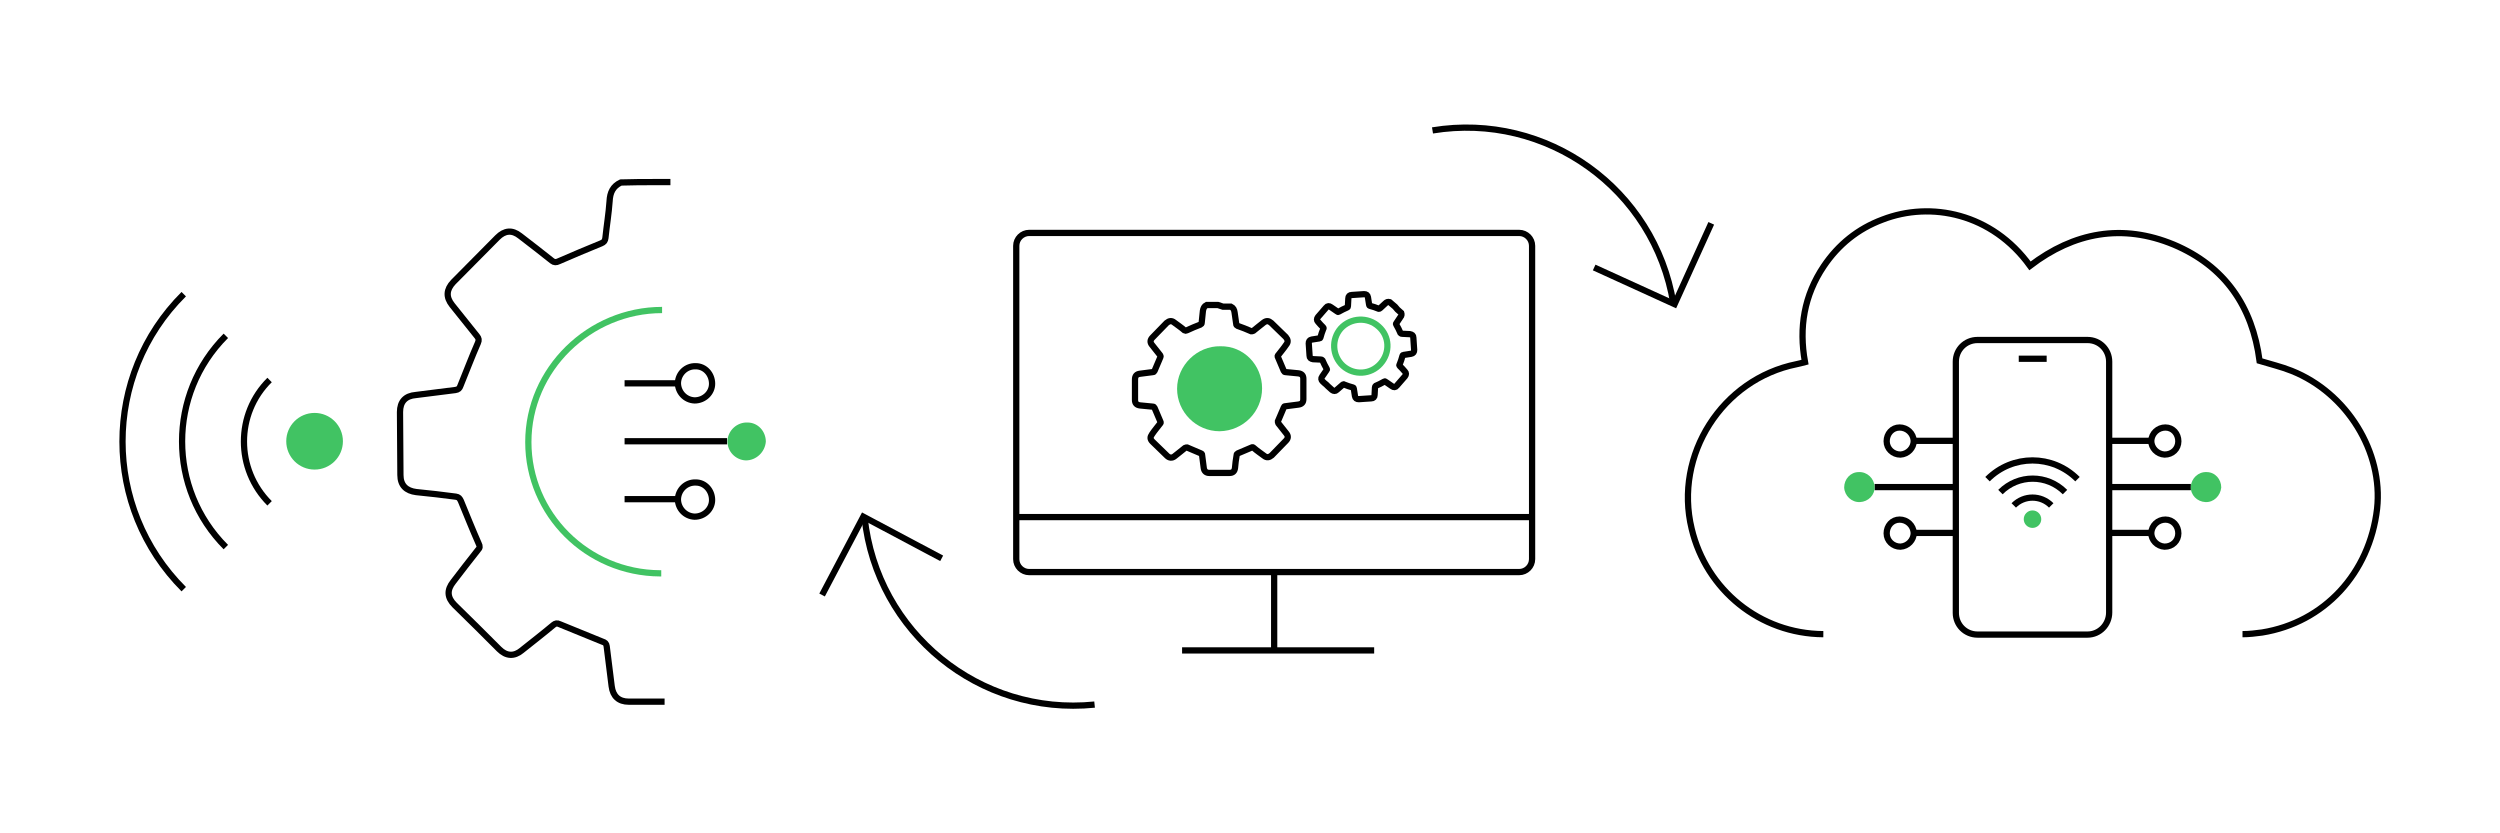 <?xml version="1.0" encoding="UTF-8"?>
<!-- Generator: Adobe Illustrator 27.8.0, SVG Export Plug-In . SVG Version: 6.00 Build 0)  -->
<svg xmlns="http://www.w3.org/2000/svg" xmlns:xlink="http://www.w3.org/1999/xlink" version="1.1" id="Layer_1" x="0px" y="0px" width="600px" height="200px" viewBox="0 0 600 200" style="enable-background:new 0 0 600 200;" xml:space="preserve">
<style type="text/css">
	.st0{fill:none;stroke:#000000;stroke-width:0.75;stroke-miterlimit:10;}
	.st1{fill:none;stroke:#41C363;stroke-width:0.75;stroke-miterlimit:10;}
	.st2{fill:#41C363;}
	.st3{fill:none;stroke:#000000;stroke-width:1.5;stroke-miterlimit:10;}
	.st4{fill:none;stroke:#41C363;stroke-width:1.5;stroke-miterlimit:10;}
	.st5{fill:none;stroke:#41C363;stroke-miterlimit:10;}
	.st6{fill:#FFFFFF;}
	.st7{fill:#41C363;stroke:#41C363;stroke-width:0.2;stroke-miterlimit:10;}
	.st8{fill:none;stroke:#000000;stroke-miterlimit:10;}
	.st9{fill:none;stroke:#000000;stroke-miterlimit:10;stroke-dasharray:3.916,3.916;}
	.st10{fill:#3EDB63;}
	.st11{fill:none;stroke:#08C130;stroke-miterlimit:10;}
	.st12{fill:none;stroke:#FFFFFF;stroke-width:1.5;stroke-miterlimit:10;}
</style>
<g>
	<path class="st3" d="M343.8,31.3c27.4-4.5,53.3,14.1,57.8,41.5"></path>
	<polyline class="st3" points="410.7,53.6 401.9,73 382.6,64.2  "></polyline>
</g>
<g>
	<path class="st3" d="M262.7,169.1c-27.6,2.8-52.3-17.3-55.2-44.9"></path>
	<polyline class="st3" points="197.3,142.8 207.2,124 226,134  "></polyline>
</g>
<g>
	<path class="st3" d="M160.9,43.7l-3.5,0c-6,0-2.4,0-8.4,0.1c-1.9,0.9-2.6,2.4-2.7,4.5c-0.2,2.9-0.7,5.9-1,8.8c-0.1,0.7-0.3,1-1,1.3   c-3.4,1.4-6.8,2.8-10.2,4.3c-0.6,0.3-1.1,0.3-1.6-0.1c-2.5-2-5.1-4-7.7-6c-1.9-1.5-3.7-1.3-5.4,0.4c-3.5,3.6-7.1,7.1-10.6,10.7   c-1.7,1.8-1.8,3.6-0.3,5.5c2,2.5,4,5,6,7.5c0.4,0.5,0.5,0.9,0.2,1.6c-1.5,3.4-2.8,6.9-4.2,10.3c-0.2,0.6-0.5,0.9-1.2,1   c-3.2,0.4-6.3,0.8-9.5,1.2C97.3,95,96,96.4,96,98.9c0,5,0.1,10,0.1,15.1c0,2.5,1.4,3.8,3.8,4.1c3.2,0.3,6.4,0.7,9.5,1.1   c0.7,0.1,0.9,0.4,1.2,1c1.4,3.4,2.8,6.9,4.3,10.3c0.3,0.6,0.3,1-0.2,1.5c-2,2.5-3.9,5-5.9,7.6c-1.6,2-1.5,3.8,0.3,5.6   c3.6,3.5,7.2,7.1,10.7,10.6c1.7,1.7,3.6,1.8,5.4,0.3c2.5-2,5.1-4,7.6-6.1c0.5-0.4,0.9-0.5,1.5-0.2c3.4,1.4,6.9,2.8,10.3,4.2   c0.6,0.2,0.9,0.4,1,1.1c0.4,3.2,0.8,6.4,1.2,9.6c0.3,2.4,1.7,3.7,4.1,3.7c5,0,0.8,0,5.8,0l2.8,0"></path>
	<path class="st4" d="M158.7,137.6l-0.3,0c-17.5-0.1-31.6-14.2-31.6-31.5c0-17.5,14.7-31.7,32.1-31.7l0,0"></path>
</g>
<path class="st3" d="M437.6,152.2c-15.2-0.1-28.1-10.6-31.6-25.3c-4.3-17.7,7.3-35.9,25.2-39.5c0.6-0.1,1.2-0.3,2-0.5  c-1.5-8.3-0.2-16,4.5-23c3.5-5.2,8.2-9,14.1-11.2c11.6-4.5,26.3-1.5,35.4,11.1c10.6-8.1,22.2-10.2,34.5-5.1  c12.3,5.2,18.9,14.9,20.6,27.9c2.6,0.8,5.2,1.4,7.7,2.4c13.3,5.3,22,19.5,20.5,33.1c-1.8,15.5-12.7,27.3-27.6,29.7  c-1.5,0.2-3.1,0.4-4.7,0.4"></path>
<path class="st3" d="M292.3,73.2c-1.9,0-0.8,0-2.7,0c-0.6,0.3-0.8,0.8-0.9,1.4c-0.1,1-0.2,1.9-0.3,2.9c0,0.2-0.1,0.3-0.3,0.4  c-1.1,0.4-2.2,0.9-3.3,1.4c-0.2,0.1-0.3,0.1-0.5,0c-0.8-0.7-1.7-1.3-2.5-1.9c-0.6-0.5-1.2-0.4-1.8,0.1c-1.1,1.2-2.3,2.3-3.4,3.5  c-0.6,0.6-0.6,1.2-0.1,1.8c0.6,0.8,1.3,1.6,1.9,2.4c0.1,0.2,0.2,0.3,0.1,0.5c-0.5,1.1-0.9,2.2-1.4,3.3c-0.1,0.2-0.2,0.3-0.4,0.3  c-1,0.1-2.1,0.3-3.1,0.4c-0.8,0.1-1.2,0.5-1.2,1.4c0,1.6,0,3.3,0,4.9c0,0.8,0.4,1.2,1.2,1.3c1,0.1,2.1,0.2,3.1,0.3  c0.2,0,0.3,0.1,0.4,0.3c0.5,1.1,0.9,2.2,1.4,3.3c0.1,0.2,0.1,0.3-0.1,0.5c-0.6,0.8-1.3,1.6-1.9,2.5c-0.5,0.7-0.5,1.2,0.1,1.8  c1.2,1.1,2.3,2.3,3.5,3.4c0.5,0.5,1.2,0.6,1.8,0.1c0.8-0.6,1.6-1.3,2.5-2c0.2-0.1,0.3-0.1,0.5-0.1c1.1,0.5,2.2,0.9,3.3,1.4  c0.2,0.1,0.3,0.1,0.3,0.4c0.1,1,0.3,2.1,0.4,3.1c0.1,0.8,0.6,1.2,1.3,1.2c1.6,0,0.3,0,1.9,0l0.9,0c1.6,0,0.5,0,2.1,0  c0.8,0,1.2-0.4,1.3-1.2c0.1-1,0.2-2.1,0.4-3.1c0-0.2,0.1-0.3,0.3-0.4c1.1-0.5,2.2-0.9,3.3-1.4c0.2-0.1,0.3-0.1,0.5,0.1  c0.8,0.7,1.7,1.3,2.5,1.9c0.6,0.5,1.2,0.4,1.8-0.1c1.1-1.2,2.3-2.3,3.4-3.5c0.6-0.6,0.6-1.2,0.1-1.8c-0.6-0.8-1.3-1.6-1.9-2.4  c-0.1-0.2-0.1-0.3-0.1-0.5c0.5-1.1,0.9-2.2,1.4-3.3c0.1-0.2,0.1-0.3,0.4-0.3c1-0.1,2.1-0.3,3.1-0.4c0.8-0.1,1.2-0.5,1.2-1.3  c0-1.6,0-3.3,0-4.9c0-0.8-0.4-1.2-1.2-1.3c-1-0.1-2.1-0.2-3.1-0.3c-0.2,0-0.3-0.1-0.4-0.3c-0.5-1.1-0.9-2.2-1.4-3.3  c-0.1-0.2-0.1-0.3,0.1-0.5c0.6-0.8,1.3-1.6,1.9-2.5c0.5-0.6,0.4-1.2-0.1-1.8c-1.2-1.1-2.3-2.3-3.5-3.4c-0.6-0.5-1.1-0.6-1.8-0.1  c-0.8,0.6-1.6,1.3-2.5,2c-0.2,0.1-0.3,0.1-0.5,0.1c-1.1-0.5-2.2-0.9-3.3-1.3c-0.2-0.1-0.3-0.2-0.3-0.4c-0.1-0.9-0.3-1.9-0.4-2.8  c-0.1-0.7-0.3-1.1-0.9-1.4c-1.9,0,0,0-1.9,0L292.3,73.2z"></path>
<path class="st2" d="M292.7,103.5c-5.6,0-10.2-4.6-10.2-10.2c0-5.6,4.8-10.3,10.4-10.2l0,0c5.6-0.1,10,4.5,10,10.1  C302.9,98.8,298.4,103.4,292.7,103.5L292.7,103.5z"></path>
<path class="st3" d="M334.8,73.6c-0.9-0.8-0.4-0.3-1.3-1.1c-0.4-0.1-0.7,0-1,0.3c-0.4,0.4-0.9,0.8-1.3,1.2c-0.1,0.1-0.2,0.1-0.3,0.1  c-0.7-0.3-1.4-0.5-2.1-0.7c-0.1,0-0.2-0.1-0.2-0.2c-0.1-0.6-0.2-1.3-0.3-1.9c-0.1-0.5-0.4-0.7-0.9-0.7c-1,0.1-2,0.1-3,0.2  c-0.5,0-0.8,0.3-0.8,0.8c0,0.6-0.1,1.3-0.1,1.9c0,0.1,0,0.2-0.2,0.3c-0.7,0.3-1.3,0.6-2,1c-0.1,0.1-0.2,0.1-0.3,0  c-0.5-0.4-1.1-0.7-1.6-1.1c-0.4-0.3-0.8-0.3-1.1,0.1c-0.7,0.8-1.3,1.5-2,2.3c-0.3,0.4-0.3,0.8,0,1.1c0.4,0.5,0.9,1,1.3,1.4  c0.1,0.1,0.1,0.2,0,0.3c-0.3,0.7-0.5,1.4-0.7,2.1c0,0.1-0.1,0.2-0.2,0.2c-0.6,0.1-1.3,0.2-1.9,0.3c-0.5,0.1-0.7,0.4-0.7,0.9  c0.1,1,0.1,2,0.2,3c0,0.5,0.3,0.7,0.8,0.8c0.7,0,1.3,0.1,2,0.1c0.1,0,0.2,0.1,0.3,0.2c0.3,0.7,0.6,1.3,1,2c0.1,0.1,0.1,0.2,0,0.3  c-0.4,0.5-0.7,1.1-1.1,1.6c-0.3,0.4-0.2,0.8,0.1,1.1c0.7,0.7,0.1,0.1,0.9,0.8l0.4,0.4c0.8,0.7,0.2,0.2,1,0.9c0.4,0.3,0.8,0.3,1.1,0  c0.5-0.4,1-0.9,1.5-1.3c0.1-0.1,0.2-0.1,0.3,0c0.7,0.3,1.4,0.5,2.1,0.7c0.1,0,0.2,0.1,0.2,0.2c0.1,0.6,0.2,1.3,0.3,1.9  c0.1,0.5,0.4,0.7,0.9,0.7c1-0.1,2-0.1,3-0.2c0.5,0,0.8-0.3,0.8-0.8c0-0.6,0.1-1.3,0.1-1.9c0-0.1,0.1-0.2,0.2-0.3  c0.7-0.3,1.3-0.6,2-1c0.1-0.1,0.2-0.1,0.3,0c0.5,0.4,1.1,0.7,1.6,1.1c0.4,0.3,0.8,0.3,1.1-0.1c0.7-0.8,1.3-1.5,2-2.3  c0.3-0.4,0.3-0.8,0-1.1c-0.4-0.5-0.9-1-1.3-1.4c-0.1-0.1-0.1-0.2,0-0.3c0.3-0.7,0.5-1.4,0.7-2.1c0-0.1,0.1-0.2,0.2-0.2  c0.6-0.1,1.3-0.2,1.9-0.3c0.5-0.1,0.7-0.4,0.7-0.9c-0.1-1-0.1-2-0.2-3c0-0.5-0.3-0.7-0.8-0.8c-0.7,0-1.3-0.1-2-0.1  c-0.1,0-0.2-0.1-0.3-0.2c-0.3-0.7-0.6-1.3-1-2c-0.1-0.1-0.1-0.2,0-0.3c0.3-0.5,0.7-1,1-1.5c0.3-0.3,0.3-0.7,0.2-1  c-0.9-0.8,0,0-0.9-0.8L334.8,73.6z"></path>
<path class="st4" d="M322.3,87.8c-2.6-2.4-2.8-6.4-0.5-9c2.4-2.6,6.5-2.8,9.1-0.4l0,0c2.6,2.3,2.8,6.2,0.4,8.9  C329,89.9,325,90.2,322.3,87.8L322.3,87.8z"></path>
<g>
	<path class="st3" d="M364.6,137.3H247c-1.7,0-3.1-1.4-3.1-3.1V59c0-1.7,1.4-3.1,3.1-3.1h117.6c1.7,0,3.1,1.4,3.1,3.1v75.2   C367.7,135.9,366.3,137.3,364.6,137.3z"></path>
	<line class="st3" x1="243.9" y1="124.1" x2="367.7" y2="124.1"></line>
	<line class="st3" x1="305.8" y1="137.3" x2="305.8" y2="156.1"></line>
	<line class="st3" x1="283.7" y1="156.1" x2="329.8" y2="156.1"></line>
</g>
<path class="st3" d="M166.7,124c-2.3-0.1-4-2-4-4.2c0.1-2.3,2-4.1,4.3-4l0,0c2.2,0,3.9,1.9,3.9,4.2C170.9,122.2,169,124,166.7,124  L166.7,124z"></path>
<line class="st3" x1="149.9" y1="119.8" x2="162.7" y2="119.8"></line>
<line class="st3" x1="149.9" y1="105.9" x2="174.5" y2="105.9"></line>
<path class="st3" d="M166.7,96.1c-2.3-0.1-4-2-4-4.2c0.1-2.3,2-4.1,4.3-4l0,0c2.2,0,3.9,1.9,3.9,4.2C170.9,94.3,169,96.1,166.7,96.1  L166.7,96.1z"></path>
<line class="st3" x1="149.9" y1="92" x2="162.7" y2="92"></line>
<path class="st2" d="M179,110.5c-2.5-0.1-4.5-2.2-4.4-4.7c0.1-2.5,2.3-4.5,4.8-4.4l0,0c2.5,0,4.4,2.1,4.4,4.6  C183.6,108.5,181.5,110.5,179,110.5L179,110.5z"></path>
<path class="st3" d="M519.5,131.2c-1.8-0.1-3.2-1.6-3.2-3.3c0.1-1.8,1.6-3.2,3.4-3.2l0,0c1.8,0,3.1,1.5,3.1,3.3  C522.8,129.8,521.4,131.2,519.5,131.2L519.5,131.2z"></path>
<line class="st3" x1="506.2" y1="127.9" x2="516.4" y2="127.9"></line>
<line class="st3" x1="506.2" y1="116.9" x2="525.8" y2="116.9"></line>
<path class="st3" d="M519.5,109.1c-1.8-0.1-3.2-1.6-3.2-3.3c0.1-1.8,1.6-3.2,3.4-3.2l0,0c1.8,0,3.1,1.5,3.1,3.3  C522.8,107.7,521.4,109.1,519.5,109.1L519.5,109.1z"></path>
<line class="st3" x1="506.2" y1="105.8" x2="516.4" y2="105.8"></line>
<path class="st2" d="M529.3,120.5c-2-0.1-3.6-1.7-3.5-3.7c0.1-2,1.8-3.6,3.8-3.5l0,0c2,0,3.5,1.7,3.5,3.7  C532.9,119,531.3,120.6,529.3,120.5L529.3,120.5z"></path>
<path class="st3" d="M456.1,131.2c1.8-0.1,3.2-1.6,3.2-3.3c-0.1-1.8-1.6-3.2-3.4-3.2l0,0c-1.8,0-3.1,1.5-3.1,3.3  C452.8,129.8,454.3,131.2,456.1,131.2L456.1,131.2z"></path>
<line class="st3" x1="469.4" y1="127.9" x2="459.3" y2="127.9"></line>
<line class="st3" x1="469.4" y1="116.9" x2="449.9" y2="116.9"></line>
<path class="st3" d="M456.1,109.1c1.8-0.1,3.2-1.6,3.2-3.3c-0.1-1.8-1.6-3.2-3.4-3.2l0,0c-1.8,0-3.1,1.5-3.1,3.3  C452.8,107.7,454.3,109.1,456.1,109.1L456.1,109.1z"></path>
<line class="st3" x1="469.4" y1="105.8" x2="459.3" y2="105.8"></line>
<path class="st2" d="M446.4,120.5c2-0.1,3.6-1.7,3.5-3.7c-0.1-2-1.8-3.6-3.8-3.5l0,0c-2,0-3.5,1.7-3.5,3.7  C442.7,119,444.4,120.6,446.4,120.5L446.4,120.5z"></path>
<path class="st3" d="M64.7,120.8c-8.2-8.2-8.2-21.5,0-29.6"></path>
<path class="st3" d="M54.2,131.3c-14-14-14-36.7,0-50.7"></path>
<path class="st3" d="M44.1,141.4c-19.6-19.6-19.6-51.3,0-70.8"></path>
<circle class="st2" cx="75.5" cy="105.9" r="6.8"></circle>
<path class="st3" d="M483.3,121.3c2.5-2.5,6.5-2.5,9,0"></path>
<path class="st3" d="M480.1,118.1c4.3-4.3,11.2-4.3,15.5,0"></path>
<path class="st3" d="M477,115c6-6,15.6-6,21.6,0"></path>
<circle class="st2" cx="487.8" cy="124.6" r="2.1"></circle>
<path class="st3" d="M501,152.3h-26.4c-2.9,0-5.2-2.3-5.2-5.2V86.8c0-2.9,2.3-5.2,5.2-5.2H501c2.9,0,5.2,2.3,5.2,5.2V147  C506.2,149.9,503.9,152.3,501,152.3z"></path>
<line class="st3" x1="484.5" y1="86.1" x2="491.2" y2="86.1"></line>
</svg>
